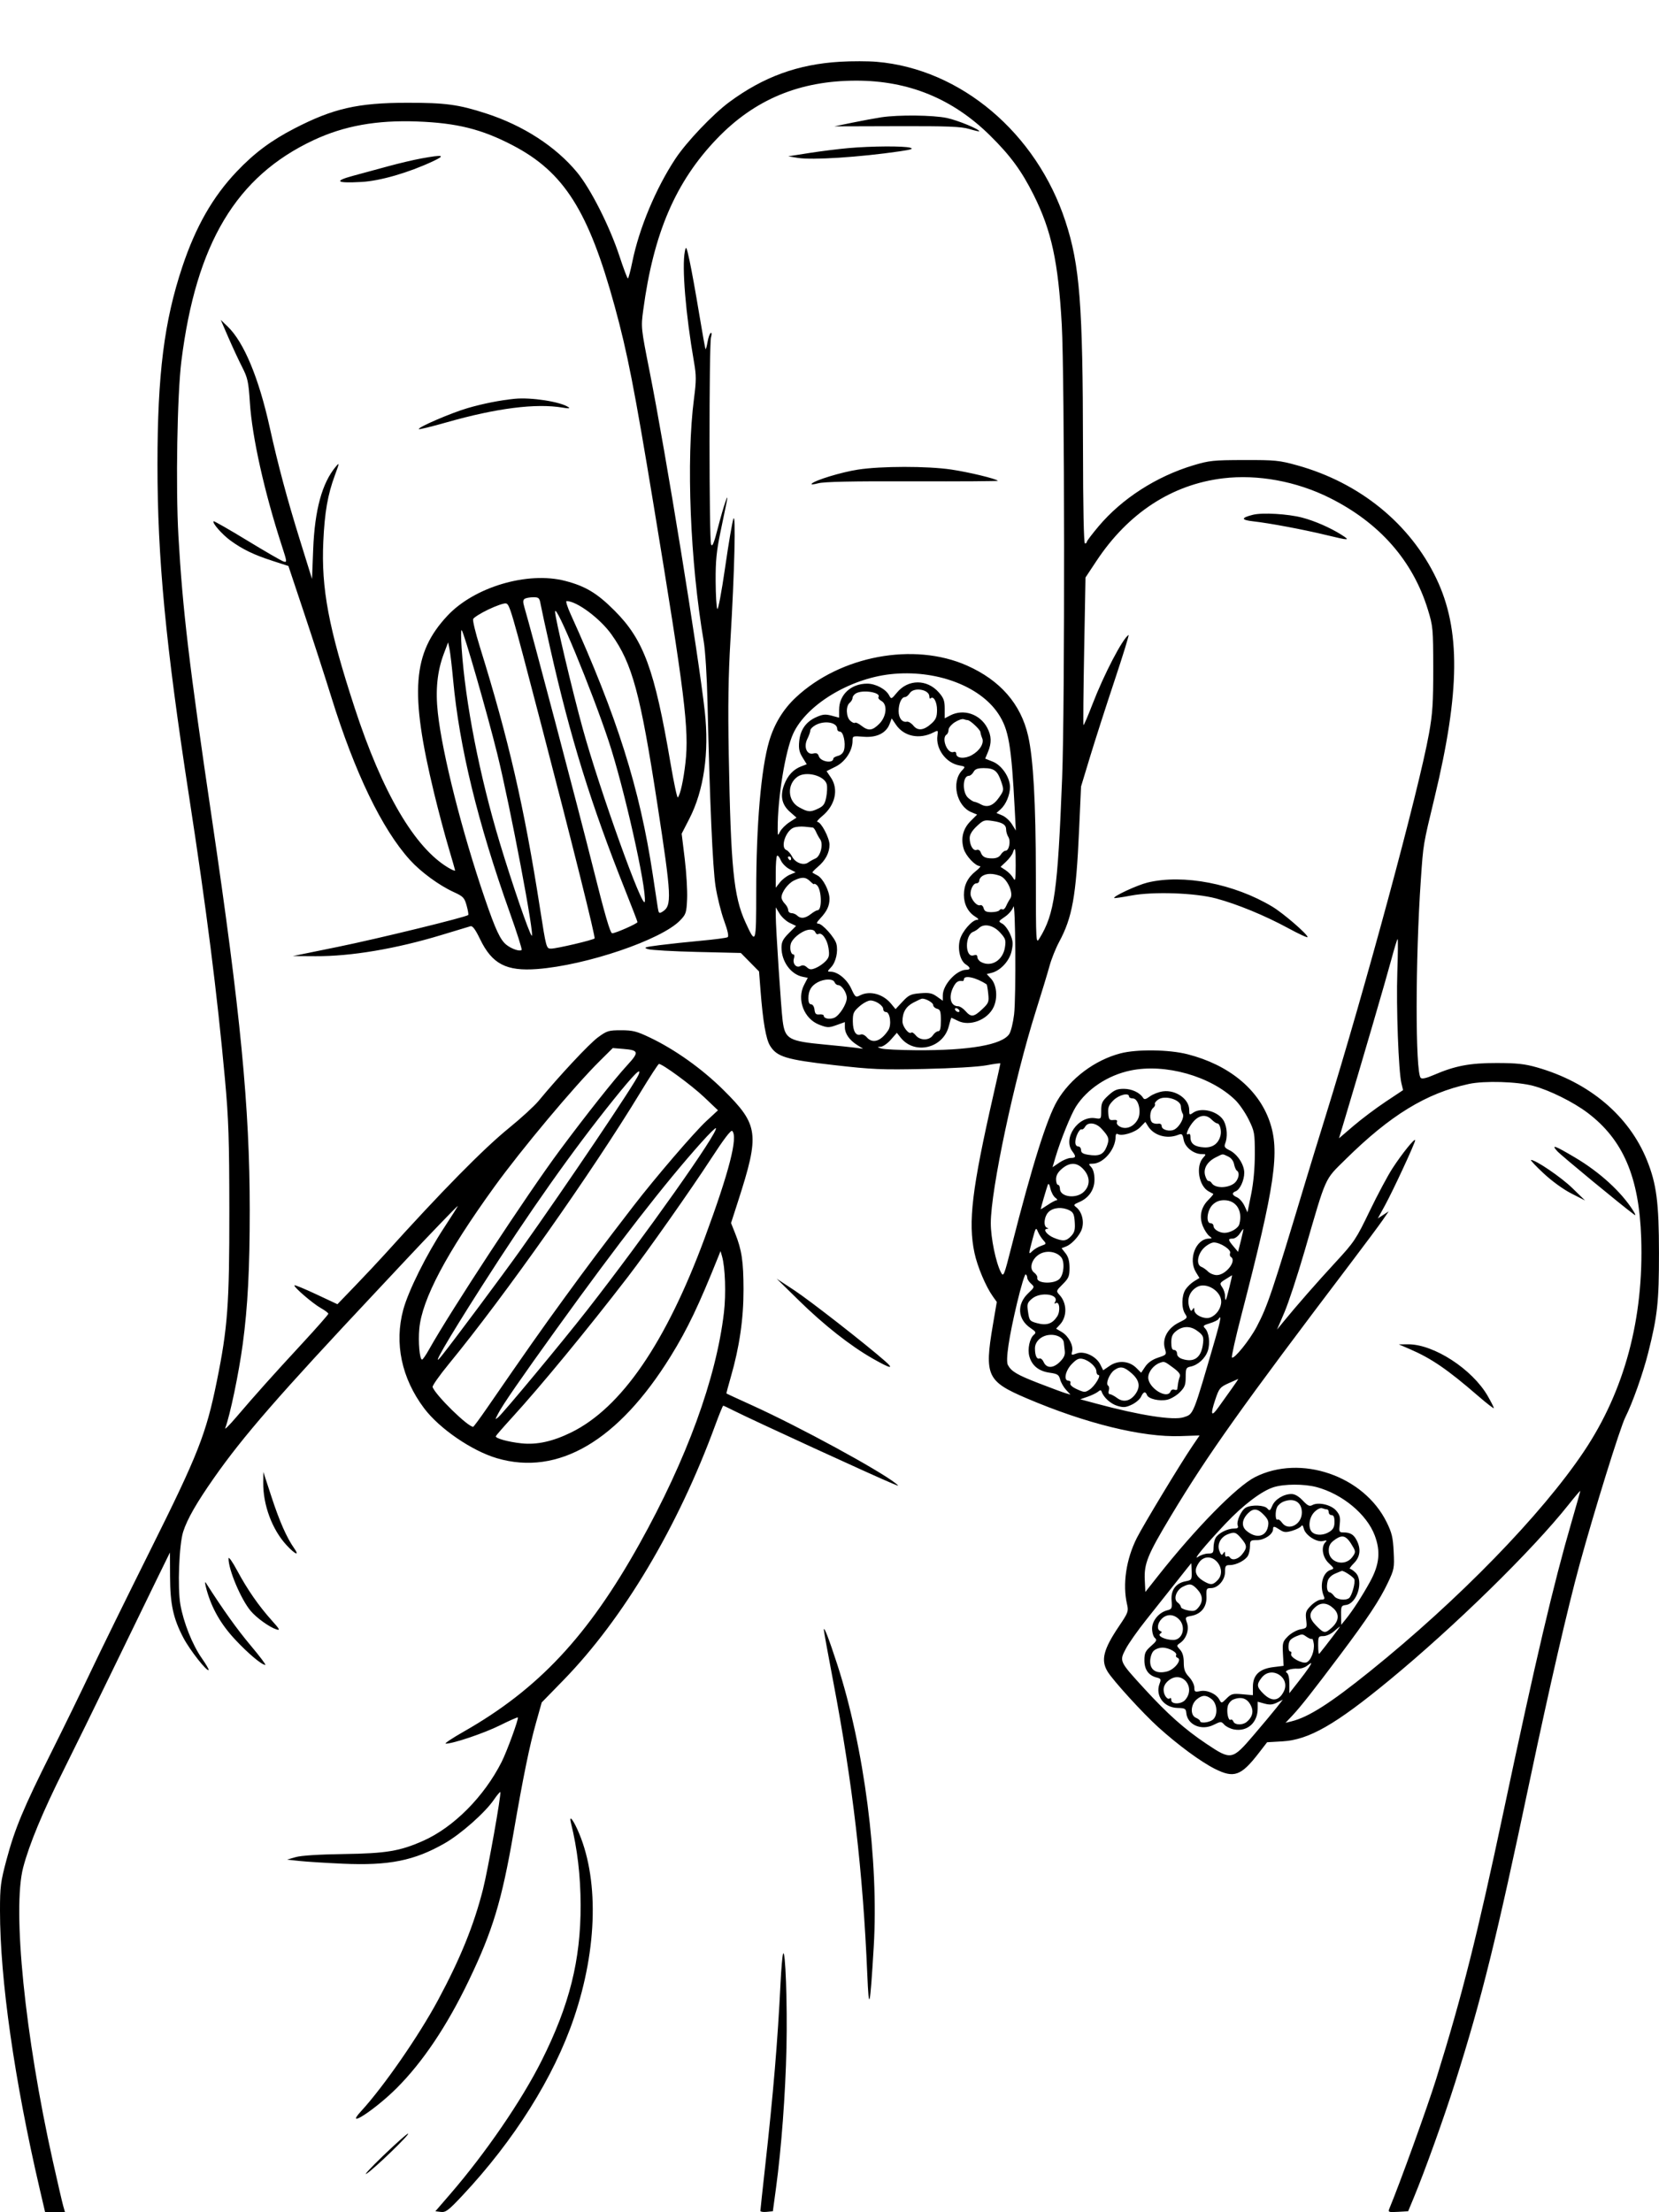<svg xmlns="http://www.w3.org/2000/svg" width="864" height="1152" viewBox="0 0 864 1152" version="1.1">
	<path d="M 437.500 32.154 C 415.553 33.460, 397.639 39.979, 379.830 53.141 C 371.264 59.472, 357.554 73.884, 351.755 82.653 C 341.571 98.054, 332.892 118.801, 329.334 136.250 C 328.352 141.063, 327.299 145, 326.992 145 C 326.686 145, 324.703 139.737, 322.586 133.305 C 317.484 117.804, 307.581 98.245, 300.510 89.707 C 289.383 76.269, 272.468 65.330, 253.138 59.071 C 238.732 54.405, 232.013 53.498, 212 53.519 C 186.334 53.545, 173.562 56.458, 153.340 66.901 C 141.151 73.195, 132.447 79.692, 123.302 89.319 C 110.821 102.458, 101.924 118.024, 94.965 138.895 C 85.487 167.322, 82.029 194.787, 82.010 241.789 C 81.990 290.681, 86.267 335.584, 98.508 415 C 107.542 473.604, 113.063 517.121, 117.160 562 C 119.058 582.802, 119.402 593.142, 119.435 630.500 C 119.479 679.312, 118.591 691.359, 112.876 719.487 C 107.336 746.750, 103.153 757.375, 78.475 806.874 C 66.238 831.418, 52.160 860.093, 47.192 870.595 C 42.223 881.098, 32.994 899.998, 26.683 912.595 C 12.240 941.428, 7.730 952.236, 3.428 968.323 C 0.303 980.014, 0 982.375, 0 995.057 C -0 1030.687, 7.525 1083.426, 20.647 1139.749 L 23.500 1151.997 28.680 1151.999 L 33.860 1152 32.928 1148.750 C 32.415 1146.963, 29.975 1136.436, 27.505 1125.358 C 13.006 1060.325, 6.343 994.339, 12.067 972.483 C 15.225 960.428, 22.243 943.522, 33.111 921.793 C 38.531 910.954, 50.119 887.329, 58.860 869.293 C 67.601 851.257, 77.846 830.189, 81.627 822.475 L 88.500 808.451 88.558 820.975 C 88.624 835.462, 90.234 842.846, 95.515 852.897 C 98.836 859.216, 107.752 870.581, 108.669 869.664 C 108.907 869.427, 107.287 866.643, 105.070 863.478 C 100.215 856.548, 95.559 844.872, 93.938 835.564 C 92.397 826.717, 93.271 804.243, 95.413 797.602 C 97.549 790.982, 102.334 782.622, 111.395 769.681 C 126.701 747.821, 145.106 726.685, 196.452 672 C 199.809 668.425, 206.345 661.450, 210.976 656.500 C 222.980 643.668, 238.067 628, 238.418 628 C 238.582 628, 235.388 633.062, 231.320 639.250 C 222.094 653.283, 212.688 672.158, 210.027 681.980 C 205.284 699.484, 209.133 717.722, 220.865 733.338 C 228.815 743.920, 245.723 755.518, 258.809 759.366 C 290.680 768.738, 322.018 750.341, 349.293 706.248 C 358.035 692.115, 363.902 679.842, 374.152 654.247 L 375.252 651.500 376.035 654.232 C 377.696 660.030, 378.160 673.790, 377.023 683.500 C 373.008 717.782, 357.632 759.877, 333.008 803.999 C 306.211 852.017, 280.347 879.640, 241.500 901.734 C 235.450 905.175, 231.237 907.993, 232.138 907.995 C 236.010 908.006, 252.201 902.536, 260.415 898.441 C 265.318 895.997, 269.491 894.158, 269.688 894.354 C 270.254 894.921, 264.033 911.985, 261.250 917.500 C 252.114 935.602, 236.219 951.585, 220.371 958.603 C 208.228 963.981, 201.151 965.158, 179 965.482 C 166.012 965.672, 156.851 966.259, 154 967.084 L 149.500 968.386 156 969.089 C 159.575 969.476, 169.700 970.116, 178.500 970.511 C 202.541 971.590, 215.746 968.948, 231.574 959.892 C 239.997 955.073, 252.523 944.007, 257.122 937.323 C 258.811 934.868, 260.357 933.024, 260.558 933.224 C 261.213 933.880, 254.145 973.567, 251.549 983.805 C 246.802 1002.533, 239.759 1019.896, 228.147 1041.500 C 218.097 1060.197, 199.795 1086.620, 188.026 1099.424 C 178.968 1109.280, 195.295 1098.672, 206.628 1087.340 C 220.167 1073.801, 232.796 1054.970, 244.079 1031.500 C 256.576 1005.505, 261.292 989.950, 267.424 954.500 C 272.552 924.852, 275.727 909.319, 279.153 897.118 L 282.124 886.537 293.352 875.018 C 324.588 842.973, 353.025 795.250, 372.463 742.250 C 374.530 736.612, 376.412 732, 376.644 732 C 376.877 732, 379.414 733.193, 382.283 734.652 C 391.169 739.170, 456.108 768.985, 465 772.629 C 468.228 773.952, 468.344 773.940, 466.500 772.480 C 457.735 765.539, 416.262 742.983, 392 731.961 C 384.575 728.588, 378.423 725.752, 378.329 725.660 C 378.235 725.567, 379.261 721.681, 380.610 717.025 C 385.097 701.534, 387.252 686.688, 387.220 671.500 C 387.188 656.777, 386.311 650.915, 382.836 642.194 L 380.722 636.888 384.330 625.694 C 395.736 590.302, 395.151 585.827, 376.728 567.569 C 365.628 556.569, 351.590 546.562, 338.500 540.317 C 331.581 537.016, 329.551 536.500, 323.475 536.500 C 316.941 536.500, 316.094 536.761, 311.382 540.220 C 306.847 543.548, 291.113 560.393, 280.467 573.315 C 278.285 575.963, 271.325 582.335, 265 587.474 C 251.721 598.264, 229.903 620.439, 200.530 653 C 197.306 656.575, 190.407 663.925, 185.200 669.334 L 175.732 679.168 164.762 674.022 C 158.728 671.191, 153.595 669.071, 153.356 669.310 C 152.664 670.003, 162.815 678.768, 167.099 681.176 C 169.244 682.382, 171 683.711, 171 684.129 C 171 684.547, 164.813 691.580, 157.250 699.756 C 142.133 716.099, 132.909 726.405, 123.083 737.926 C 119.531 742.092, 116.925 744.698, 117.293 743.718 C 119.828 736.964, 124.365 715.195, 126.420 699.928 C 129.036 680.485, 130.068 660.683, 130.063 630 C 130.054 576.799, 125.250 527.137, 110.378 426.500 C 98.429 345.641, 95.127 317.753, 92.915 279 C 91.468 253.654, 92.291 205.394, 94.466 188.031 C 102.149 126.713, 123.029 91.831, 163.342 72.966 C 179.287 65.505, 196.220 62.466, 217.377 63.269 C 238.034 64.053, 250.877 67.261, 267 75.666 C 293.726 89.598, 306.499 109.753, 320.129 159.500 C 326.740 183.630, 330.350 202.060, 340.399 263 C 356.687 361.770, 358.932 379.931, 356.983 397.162 C 355.952 406.278, 354.319 413.724, 353.013 415.269 C 352.655 415.692, 350.925 407.592, 349.169 397.269 C 340.875 348.519, 335.238 333.175, 320.034 317.960 C 310.976 308.896, 304.938 305.261, 294.369 302.508 C 274.849 297.423, 247.056 305.633, 233.030 320.627 C 214.834 340.079, 213.315 360.248, 226.073 413 C 228.268 422.075, 231.625 434.721, 233.532 441.103 C 235.439 447.485, 237 452.982, 237 453.319 C 237 453.657, 235.464 453.026, 233.587 451.919 C 215.978 441.529, 199.151 412.832, 184.671 368.500 C 171.133 327.049, 167.248 306.425, 168.377 282 C 169.085 266.681, 170.670 257.604, 174.401 247.500 C 176.804 240.993, 176.838 240.675, 174.888 242.990 C 167.753 251.460, 163.914 265.476, 163.108 286 L 162.500 301.500 156.204 281.265 C 149.544 259.858, 144.816 242.215, 140.456 222.500 C 134.757 196.734, 127.002 178.145, 118.567 170.037 L 114.964 166.573 118.916 175.684 C 121.089 180.695, 124.325 187.653, 126.106 191.147 C 129.011 196.845, 129.427 198.761, 130.141 209.734 C 131.311 227.706, 137.732 256.442, 146.795 284.262 C 149.511 292.600, 149.552 292.993, 147.651 292.389 C 146.552 292.040, 137.998 287.094, 128.641 281.396 C 119.284 275.699, 111.448 271.219, 111.226 271.440 C 110.391 272.276, 115.673 278.313, 120 281.468 C 126.312 286.070, 132.180 288.909, 141.852 292.040 L 150.205 294.744 158.508 319.622 C 163.075 333.305, 169.396 352.825, 172.554 363 C 184.797 402.441, 198.930 431.728, 213.472 447.794 C 219.159 454.077, 228.618 461.020, 236.248 464.513 C 241.245 466.801, 241.865 467.445, 243.012 471.545 C 243.707 474.027, 244.084 476.249, 243.850 476.483 C 242.738 477.596, 196.914 488.795, 176 493.066 L 152.500 497.866 164.372 497.933 C 182.786 498.037, 206.192 494.090, 230 486.866 C 237.425 484.613, 244.188 482.570, 245.028 482.326 C 246.111 482.012, 247.569 483.980, 250.028 489.073 C 256.274 502.008, 263.662 505.859, 279.846 504.615 C 305.435 502.648, 344.407 489.398, 354.140 479.355 C 357.264 476.132, 357.514 475.375, 357.844 468.105 C 358.038 463.818, 357.480 454.424, 356.603 447.229 L 355.008 434.147 359.024 426.324 C 366.584 411.596, 369.410 391.934, 367.048 370.500 C 363.804 341.059, 346.778 236.125, 338.333 193.523 C 333.818 170.751, 333.789 170.467, 334.986 161.523 C 340.362 121.378, 351.852 94.648, 373.370 72.235 C 393.021 51.766, 416.464 42, 445.949 42 C 473.214 42, 496.136 51.387, 515.544 70.500 C 526.174 80.969, 532.055 88.974, 538.316 101.500 C 547.608 120.087, 551.120 136.276, 552.961 169 C 554.474 195.894, 554.618 367.899, 553.158 405 C 550.819 464.439, 549.227 475.751, 541.390 488.599 C 539.514 491.674, 539.500 491.422, 539.467 455.099 C 539.433 418.004, 538.148 395.038, 535.441 383.186 C 531.646 366.566, 520.901 354.238, 503.509 346.546 C 475.887 334.331, 437.682 341.463, 414.482 363.166 C 407.894 369.329, 403.229 376.983, 400.567 386 C 396.371 400.210, 393.844 429.600, 393.836 464.302 C 393.830 491.850, 393.690 492.245, 388.215 480.251 C 382.058 466.765, 380.584 451.888, 379.521 392.500 C 379.077 367.734, 379.317 351.710, 380.405 333.500 C 382.520 298.091, 383.290 266.800, 381.964 270.124 C 381.388 271.566, 379.439 283.012, 377.632 295.558 C 375.801 308.269, 374 317.809, 373.564 317.104 C 373.134 316.408, 372.747 309.912, 372.704 302.669 C 372.642 292.156, 373.149 286.979, 375.219 277 C 376.645 270.125, 378.090 263.150, 378.429 261.500 C 379.831 254.682, 376.772 263.623, 373.982 274.500 C 371.830 282.886, 370.962 285.025, 370.330 283.500 C 369.271 280.949, 369.234 179.454, 370.290 175.666 C 370.776 173.923, 370.713 173.059, 370.127 173.421 C 369.603 173.745, 368.865 175.838, 368.488 178.073 C 368.110 180.307, 367.643 181.976, 367.450 181.783 C 367.256 181.590, 365.726 173.122, 364.050 162.966 C 362.374 152.810, 360.180 140.678, 359.175 136.006 C 357.521 128.316, 357.284 127.831, 356.674 130.881 C 355.057 138.964, 357.080 163.455, 361.441 188.595 C 362.650 195.560, 362.647 198.213, 361.426 207.595 C 357.292 239.358, 359.431 292.732, 366.493 334 C 367.322 338.844, 368.175 352.608, 368.477 366 C 369.626 416.927, 371.154 451.884, 372.653 461.500 C 373.510 467, 375.513 475.073, 377.105 479.441 C 379.036 484.738, 379.643 487.603, 378.928 488.045 C 378.338 488.409, 372.151 489.230, 365.178 489.868 C 358.205 490.506, 348.450 491.549, 343.500 492.185 C 335.621 493.197, 334.874 493.455, 337.500 494.262 C 339.150 494.769, 350.698 495.424, 363.161 495.718 L 385.823 496.251 390.566 501.067 L 395.310 505.883 396.073 515.737 C 397.337 532.051, 398.898 541.098, 401.048 544.578 C 404.605 550.333, 409.379 551.782, 434.119 554.615 C 454.258 556.922, 459.005 557.126, 481.500 556.647 C 496.105 556.337, 509.515 555.546, 513.750 554.746 C 517.737 553.992, 521 553.556, 521 553.776 C 521 553.996, 519.393 561.224, 517.430 569.838 C 506.167 619.248, 504.105 636.392, 507.499 652.412 C 509.009 659.541, 513.381 669.918, 517.038 675.054 L 519.122 677.980 517.061 690.115 C 512.610 716.320, 514.003 719.341, 534.586 728.124 C 565.456 741.298, 594.925 748.538, 614.849 747.844 L 624.738 747.500 620.900 753.150 C 614.850 762.055, 595.457 794.151, 592.058 800.884 C 586.487 811.920, 584.548 825.033, 586.953 835.401 C 587.805 839.074, 587.565 839.735, 582.844 846.731 C 574.618 858.922, 573.198 864.553, 576.850 870.500 C 579.746 875.217, 595.118 892.073, 603.176 899.368 C 613.426 908.647, 625.393 917.460, 632.740 921.140 C 642.699 926.127, 646.341 924.810, 655.569 912.881 L 659.915 907.262 667.889 906.800 C 681.678 906.002, 695.436 898.128, 723.611 874.909 C 757.690 846.824, 797.907 807.450, 816.790 783.684 C 820.206 779.386, 823 776.110, 823 776.405 C 823 776.700, 820.999 783.817, 818.553 792.221 C 809.037 824.913, 799.770 864.342, 783.081 943.154 C 769.415 1007.691, 761.467 1039.252, 747.991 1082.500 C 743.391 1097.260, 728.953 1137.229, 723.496 1150.307 C 722.816 1151.936, 723.262 1152.083, 728.048 1151.807 L 733.353 1151.500 736.259 1144.500 C 742.054 1130.545, 752.053 1102.697, 757.874 1084.303 C 771.778 1040.368, 779.270 1010.028, 796.964 926 C 806.931 878.665, 816.484 837.236, 822.560 815 C 830.177 787.121, 843.734 743.462, 846.445 738.081 C 850.187 730.655, 855.655 715.240, 858.359 704.500 C 863.218 685.198, 863.994 678.018, 863.984 652.500 C 863.973 626.262, 862.710 616.512, 857.722 604.164 C 848.384 581.044, 827.694 563.598, 800.395 555.825 C 794.063 554.022, 789.927 553.574, 779.500 553.558 C 765.497 553.536, 757.758 555.008, 746.702 559.794 C 742.851 561.460, 740.569 561.969, 739.907 561.307 C 737.049 558.449, 737.086 499.543, 739.973 458 C 741.277 439.223, 741.105 440.258, 747.070 415.500 C 760.449 359.974, 760.727 327.800, 748.057 301.294 C 734.396 272.716, 708.115 251.348, 675.500 242.301 C 666.288 239.746, 664.121 239.530, 648 239.564 C 631.926 239.598, 629.767 239.822, 621.500 242.306 C 602.250 248.091, 584.275 259.660, 572.139 274.078 C 568.762 278.089, 566 281.738, 566 282.186 C 566 282.633, 565.566 283, 565.035 283 C 564.429 283, 564.051 264.458, 564.019 233.103 C 563.942 158.525, 562.353 138.060, 554.868 115.245 C 539.777 69.246, 500.353 35.924, 456.604 32.191 C 452.147 31.811, 443.550 31.794, 437.500 32.154 M 459 61.077 C 455.975 61.535, 449.225 62.786, 444 63.857 L 434.500 65.805 467 65.711 C 493.583 65.634, 500.456 65.898, 504.750 67.162 C 507.637 68.012, 510 68.556, 510 68.370 C 510 67.259, 498.721 62.625, 493.131 61.440 C 485.968 59.922, 467.894 59.730, 459 61.077 M 442 77.109 C 436.775 77.568, 427.550 78.720, 421.500 79.670 L 410.500 81.395 415.500 82.221 C 422.950 83.452, 447.560 81.869, 468.500 78.812 C 474.636 77.916, 475.917 77.476, 474 76.922 C 470.697 75.967, 453.883 76.066, 442 77.109 M 219.396 82.517 C 215.489 83.232, 207.839 85.032, 202.396 86.517 C 196.953 88.001, 188.675 90.249, 184 91.512 C 173.566 94.330, 175.114 95.491, 188.317 94.750 C 198.018 94.206, 212.705 89.954, 225.434 84.006 C 232.345 80.777, 230.877 80.415, 219.396 82.517 M 268 207.672 C 260.370 208.441, 251.657 210.164, 243.601 212.499 C 235.076 214.969, 217.297 222.630, 218.137 223.471 C 218.387 223.720, 224.870 222.135, 232.545 219.948 C 258.571 212.532, 279.165 209.915, 293 212.264 C 296.173 212.803, 297.058 212.727, 296 212.005 C 291.852 209.176, 276.562 206.810, 268 207.672 M 446.782 244.551 C 438.120 245.900, 424.578 250.022, 422.726 251.874 C 422.187 252.413, 423.694 252.323, 426.129 251.671 C 429.201 250.848, 443.813 250.543, 475.310 250.644 C 499.956 250.723, 519.929 250.596, 519.695 250.362 C 518.585 249.252, 504.517 245.862, 495.407 244.509 C 482.982 242.664, 458.767 242.685, 446.782 244.551 M 637 249.078 C 610.346 252.274, 587.575 267.128, 571.027 292.114 L 565.322 300.729 564.618 338.988 C 564.230 360.030, 564.073 377.407, 564.269 377.602 C 564.464 377.797, 566.570 372.904, 568.949 366.729 C 574.971 351.096, 584.615 332.592, 587.751 330.654 C 588.177 330.391, 584.902 341.049, 580.473 354.338 C 576.045 367.627, 570.303 385.490, 567.712 394.034 L 563.003 409.568 561.970 432.534 C 560.433 466.711, 558.457 477.753, 551.593 490.500 C 549.816 493.800, 547.567 499.425, 546.595 503 C 545.623 506.575, 542.411 517.150, 539.459 526.500 C 528.204 562.140, 516 619.608, 516 636.965 C 516 644.722, 518.649 657.543, 521.295 662.593 C 522.625 665.131, 522.879 664.504, 526.851 648.876 C 537.456 607.149, 545.196 582.475, 550.557 573.298 C 557.391 561.600, 570.155 552.018, 583.552 548.528 C 592.114 546.298, 608.802 546.520, 618.468 548.992 C 639.808 554.450, 655.234 567.016, 661.136 583.751 C 666.672 599.448, 664.180 616.672, 646.504 684.897 C 643.455 696.665, 641.241 706.565, 641.585 706.897 C 642.683 707.956, 650.842 697.828, 654.503 690.862 C 660.161 680.095, 662.446 673.293, 679.988 615 C 682.057 608.125, 686.691 593.028, 690.286 581.450 C 710.937 514.951, 738.966 411.288, 744.216 382 C 746.088 371.556, 746.452 365.964, 746.430 348 C 746.405 327.404, 746.288 326.122, 743.643 317.500 C 735.819 291.995, 718.469 272.241, 692.500 259.275 C 675.167 250.621, 655.013 246.918, 637 249.078 M 652.517 268.071 C 646.196 269.649, 646.235 270.768, 652.636 271.475 C 660.942 272.391, 678.763 275.733, 690.500 278.576 C 702.872 281.572, 703.483 281.559, 698.500 278.409 C 692.722 274.756, 684.537 271.193, 678.099 269.529 C 670.609 267.593, 657.438 266.842, 652.517 268.071 M 273.263 311.816 C 272.337 312.404, 272.283 313.471, 273.047 316.051 C 276.751 328.552, 301.313 421.623, 308.595 450.750 C 315.010 476.407, 317.795 486, 318.829 486 C 320.566 486, 332 480.944, 332 480.176 C 332 479.873, 329.122 472.397, 325.604 463.562 C 307.743 418.705, 297.136 384.527, 286.634 338 C 284.213 327.275, 281.935 316.813, 281.571 314.750 C 280.968 311.330, 280.627 311.001, 277.705 311.015 C 275.942 311.024, 273.943 311.384, 273.263 311.816 M 297.149 319.750 C 321.362 373.076, 333.215 410.655, 339.967 455.500 C 341.126 463.200, 342.301 470.955, 342.579 472.732 C 343.033 475.637, 343.279 475.842, 345.013 474.760 C 349.988 471.653, 349.776 467.147, 342.386 419 C 333.495 361.070, 329.317 345.607, 318.438 330.361 C 312.476 322.006, 300.356 313, 295.074 313 C 294.529 313, 295.463 316.038, 297.149 319.750 M 254.230 317.444 C 250.231 319.368, 246.712 321.588, 246.408 322.379 C 246.105 323.170, 247.653 329.595, 249.849 336.658 C 264.953 385.232, 272.957 419.991, 281.186 472.747 C 284.479 493.860, 284.516 493.994, 287 493.995 C 289.858 493.996, 308.775 489.558, 309.653 488.681 C 310.215 488.118, 298.246 440.140, 282.039 378 C 265.921 316.197, 265.431 314.524, 263.383 314.224 C 262.348 314.072, 258.228 315.521, 254.230 317.444 M 289.079 318.500 C 288.975 321.360, 297.984 359.464, 303.486 379.431 C 312.269 411.311, 335.117 474.963, 335.815 469.499 C 336.735 462.293, 324.938 409.900, 317.014 386 C 308.116 359.162, 289.258 313.595, 289.079 318.500 M 240.414 337.500 C 242.354 366.183, 249.813 404.225, 260.319 439.012 C 266.697 460.129, 275.506 485.781, 276.882 487.240 C 278.859 489.336, 265.663 419.582, 258.959 392.500 C 253.720 371.336, 241.597 329.231, 240.430 328.144 C 240.049 327.790, 240.042 332, 240.414 337.500 M 231.166 340.353 C 227.716 349.472, 226.714 359.312, 228.023 371.238 C 230.386 392.770, 240.664 433.337, 252.546 468.027 C 258.110 484.269, 260.562 489.510, 263.783 492.044 C 266.514 494.193, 270.734 495.599, 271.663 494.670 C 271.976 494.357, 269.234 485.699, 265.568 475.430 C 248.869 428.648, 239.222 389.052, 235.984 354 C 235.349 347.125, 234.503 339.925, 234.105 338 L 233.380 334.500 231.166 340.353 M 463.755 351.088 C 442.324 353.459, 419.971 367.100, 413.103 382 C 408.994 390.914, 404.960 415.602, 405.016 431.500 C 405.029 435.376, 405.069 435.423, 406.290 433 C 406.983 431.625, 409.186 429.438, 411.186 428.141 L 414.820 425.781 411.441 422.814 C 407.147 419.044, 406.169 414.465, 408.406 408.608 C 410.261 403.749, 413.170 400.637, 417.328 399.062 L 420.157 397.990 417.957 394.431 C 416.237 391.648, 415.859 389.824, 416.220 386.064 C 416.799 380.032, 419.697 375.891, 425.017 373.492 C 428.430 371.953, 429.838 371.810, 433.076 372.675 L 437 373.722 437.004 369.611 C 437.011 361.748, 443.203 355.996, 451.651 356.004 C 456.002 356.008, 461.302 358.828, 463.031 362.059 C 464.172 364.189, 464.238 364.166, 467.148 360.637 C 472.929 353.623, 482.793 353.584, 488.909 360.549 C 491.481 363.478, 492 364.908, 492 369.060 L 492 374.051 494.950 372.526 C 501.817 368.975, 510.356 371.847, 514.148 378.984 C 516.379 383.182, 516.494 386.881, 514.541 391.557 L 513.082 395.049 517.069 396.644 C 521.725 398.507, 526 404.838, 526 409.870 C 526 413.951, 523.881 418.961, 521.111 421.429 L 518.947 423.358 521.954 424.623 C 523.607 425.318, 525.880 427.375, 527.004 429.193 L 529.048 432.500 528.473 421.500 C 526.720 387.965, 525.327 379.856, 519.913 371.682 C 510.207 357.028, 486.995 348.516, 463.755 351.088 M 473.768 361 C 473.081 362.100, 471.968 363, 471.295 363 C 469.512 363, 468 366.356, 468 370.312 C 468 373.942, 469.871 376.332, 472.305 375.811 C 473.104 375.640, 474.637 376.580, 475.710 377.901 C 478.057 380.786, 481.258 380.344, 485.328 376.572 C 487.448 374.607, 488 373.182, 488 369.670 C 488 365.511, 486.147 362.187, 484.658 363.675 C 484.296 364.037, 484 363.599, 484 362.702 C 484 358.989, 475.868 357.637, 473.768 361 M 445.750 361.080 C 444.788 361.641, 444 362.697, 444 363.427 C 444 364.158, 443.325 365.315, 442.500 366 C 440.407 367.737, 440.606 373.333, 442.831 375.347 C 443.838 376.259, 444.940 376.727, 445.278 376.388 C 445.617 376.049, 447.104 376.723, 448.582 377.886 C 452.236 380.760, 454.299 380.548, 457.923 376.923 C 461.747 373.099, 462.303 366.768, 458.972 364.985 C 457.857 364.388, 457.194 363.495, 457.500 363 C 459.007 360.562, 449.349 358.984, 445.750 361.080 M 463.303 377.009 C 461.505 381.771, 456.533 384.210, 449.750 383.658 C 444.110 383.199, 444 383.239, 444 385.779 C 444 390.935, 440.203 396.720, 435.174 399.226 L 430.468 401.571 432.734 404.933 C 436.886 411.094, 434.991 419.389, 428.142 425.035 C 426.163 426.666, 425.078 428, 425.730 428 C 427.600 428, 432 436.341, 432 439.888 C 432 444.047, 429.862 448.097, 425.910 451.422 C 424.172 452.885, 422.918 454.228, 423.124 454.406 C 423.331 454.584, 424.511 455.255, 425.747 455.898 C 428.599 457.382, 432 463.978, 432 468.026 C 432 471.706, 430.683 474.505, 427.191 478.250 C 425.253 480.328, 425.010 481, 426.197 481 C 428.285 481, 434.780 488.275, 435.597 491.529 C 436.584 495.462, 435.331 501.019, 432.865 503.643 C 430.774 505.869, 430.758 506, 432.576 506.004 C 436.266 506.011, 441.063 509.938, 443.313 514.794 C 445.429 519.361, 445.616 519.500, 448.008 518.290 C 453.015 515.757, 459.873 517.613, 464.018 522.623 L 466.399 525.500 470.038 521.596 C 473.253 518.147, 474.331 517.637, 479.269 517.228 C 483.887 516.845, 485.394 517.144, 487.930 518.950 L 491 521.136 491.004 518.318 C 491.011 512.788, 498.161 505.015, 503.250 505.004 C 505.562 504.999, 505.471 503.775, 503.046 502.261 C 500.062 500.397, 498.580 494.274, 499.914 489.320 C 501.077 485.002, 506.296 479.018, 508.940 478.973 C 509.936 478.956, 509.550 478.357, 507.873 477.316 C 504.157 475.010, 502 470.870, 502 466.046 C 502 460.904, 503.980 456.949, 508.230 453.599 C 510.029 452.182, 510.972 451.017, 510.327 451.011 C 507.935 450.988, 503 445.731, 501.889 442.023 C 500.254 436.566, 501.498 431.568, 505.486 427.581 L 508.876 424.191 505.904 422.960 C 498.180 419.761, 495.339 407.307, 500.957 401.276 C 502.884 399.208, 502.880 399.200, 499.474 398.561 C 492.582 397.268, 487.209 389.841, 488.214 382.994 C 488.621 380.223, 488.557 380.177, 486.067 381.449 C 478.797 385.160, 470.770 383.499, 466.645 377.429 L 464.395 374.116 463.303 377.009 M 497.250 376.110 C 495.462 377.258, 494 379.026, 494 380.039 C 494 381.053, 493.550 382.160, 493 382.500 C 490.047 384.325, 493.436 392.814, 496.629 391.589 C 497.402 391.292, 498 391.695, 498 392.512 C 498 394.920, 502.370 395.311, 506.091 393.237 C 510.278 390.903, 512.648 387.043, 511.514 384.407 C 511.063 383.358, 510.650 381.938, 510.597 381.251 C 510.495 379.934, 505.230 375, 503.926 375 C 503.507 375, 502.564 374.780, 501.832 374.512 C 501.099 374.244, 499.038 374.963, 497.250 376.110 M 424.750 377.572 C 423.238 378.393, 422 379.655, 422 380.378 C 422 381.101, 421.314 383.067, 420.476 384.747 C 418.404 388.901, 420.156 393.250, 423.558 392.396 C 425.222 391.978, 425.976 392.348, 426.439 393.807 C 427.359 396.706, 434 397.755, 434 395.001 C 434 394.570, 435.118 393.936, 436.485 393.593 C 438.020 393.208, 439.208 392.018, 439.595 390.478 C 440.506 386.849, 439.185 381, 437.455 381 C 436.655 381, 436 380.341, 436 379.535 C 436 376.159, 429.458 375.018, 424.750 377.572 M 507 402 C 506.411 403.100, 505.319 404, 504.572 404 C 501.258 404, 501.015 412.692, 504.250 415.528 C 505.488 416.612, 506.950 417.521, 507.500 417.546 C 508.050 417.572, 509.554 418.172, 510.843 418.881 C 514.237 420.748, 517.337 419.564, 520.318 415.262 C 522.873 411.576, 522.898 411.382, 521.414 406.994 C 519.510 401.368, 517.737 400, 512.344 400 C 509.094 400, 507.814 400.479, 507 402 M 415.360 404.460 C 409.783 408.367, 410.138 417.008, 416.011 420.289 C 420.725 422.923, 421.986 423.031, 425.970 421.144 C 428.854 419.778, 429.586 418.763, 430.301 415.140 C 430.774 412.741, 430.900 409.737, 430.580 408.462 C 429.436 403.905, 419.779 401.365, 415.360 404.460 M 508.665 430.279 C 506.205 432.600, 505 434.623, 505 436.434 C 505 440.158, 506.831 443.279, 508.615 442.594 C 509.460 442.270, 510.345 442.764, 510.715 443.767 C 511.618 446.217, 513.024 446.967, 516.742 446.985 C 518.911 446.995, 520.396 446.339, 521.232 445 C 521.919 443.900, 523.039 443, 523.721 443 C 525.509 443, 526.501 438.031, 525.146 435.863 C 524.516 434.853, 524 433.176, 524 432.136 C 524 429.470, 522.197 428.291, 516.915 427.505 C 512.639 426.868, 512.084 427.055, 508.665 430.279 M 413.302 431.011 C 409.121 432.697, 406.302 441.411, 409.537 442.653 C 410.382 442.977, 411.741 444.531, 412.555 446.107 C 414.228 449.342, 418.483 450.890, 420.905 449.145 C 421.782 448.513, 423.488 447.567, 424.696 447.043 C 427.343 445.895, 428.904 439.533, 427.140 437.087 C 426.510 436.214, 425.557 434.488, 425.022 433.250 C 424.487 432.012, 423.701 430.968, 423.275 430.929 C 422.849 430.890, 420.925 430.693, 419 430.491 C 417.075 430.290, 414.511 430.524, 413.302 431.011 M 527.510 443.970 C 527.166 445.053, 525.579 447.171, 523.984 448.677 L 521.083 451.415 523.724 453.147 C 525.177 454.100, 526.942 455.919, 527.647 457.190 C 528.770 459.213, 528.934 458.412, 528.965 450.750 C 529 441.936, 528.659 440.347, 527.510 443.970 M 404.683 445.650 C 404.307 446.026, 404 449.919, 404 454.302 L 404 462.270 406.165 459.517 C 407.356 458.003, 409.685 456.195, 411.341 455.499 L 414.351 454.233 411.100 452.552 C 409.312 451.627, 407.290 449.542, 406.608 447.919 C 405.925 446.295, 405.059 445.274, 404.683 445.650 M 410.500 447 C 410.840 447.550, 411.316 448, 411.559 448 C 411.802 448, 412 447.550, 412 447 C 412 446.450, 411.523 446, 410.941 446 C 410.359 446, 410.160 446.450, 410.500 447 M 511.750 456.080 C 510.788 456.641, 510 457.752, 510 458.550 C 510 459.347, 509.314 460, 508.475 460 C 506.616 460, 504.823 464.324, 505.680 466.741 C 506.686 469.578, 509.087 471.904, 510.463 471.376 C 511.166 471.106, 511.978 471.808, 512.275 472.943 C 512.690 474.530, 513.621 475, 516.347 475 C 518.291 475, 520.165 474.543, 520.510 473.984 C 520.856 473.425, 521.558 473.227, 522.071 473.544 C 522.584 473.861, 523.452 473.081, 523.999 471.810 C 524.547 470.540, 525.511 468.785, 526.141 467.910 C 528.078 465.224, 524.496 457.369, 520.737 456.058 C 516.973 454.746, 514.028 454.753, 511.750 456.080 M 413.449 458.551 C 410.320 460.095, 407 464.617, 407 467.333 C 407 468.171, 407.780 469.637, 408.734 470.591 C 409.688 471.545, 410.475 473.039, 410.484 473.913 C 410.493 474.786, 411.270 475.505, 412.212 475.512 C 413.153 475.518, 414.480 476.080, 415.162 476.762 C 416.948 478.548, 419.363 478.289, 422.273 476 C 423.671 474.900, 425.254 474, 425.791 474 C 428.274 474, 427.921 463.009, 425.370 460.892 C 424.617 460.267, 424 460.035, 424 460.378 C 424 460.720, 423.100 460.100, 422 459 C 419.625 456.625, 417.570 456.518, 413.449 458.551 M 597.634 459.586 C 592.321 460.872, 579.491 466.824, 580.296 467.629 C 580.478 467.811, 584.423 467.243, 589.064 466.365 C 600.553 464.193, 622.356 464.934, 633.342 467.870 C 644.274 470.791, 658.802 476.774, 670.813 483.302 C 676.416 486.347, 681 488.465, 681 488.008 C 681 486.518, 668.347 475.583, 662.673 472.169 C 642.768 460.194, 616.289 455.071, 597.634 459.586 M 527.738 472.222 C 527.319 473.719, 525.361 476.042, 523.387 477.383 C 519.854 479.784, 519.832 479.840, 521.993 480.996 C 523.200 481.642, 525.016 484.045, 526.028 486.336 C 527.555 489.792, 527.697 491.301, 526.862 495.210 C 525.766 500.337, 521.097 505.436, 516.423 506.609 L 513.883 507.246 516.057 509.561 C 519.089 512.788, 519.728 519.663, 517.444 524.476 C 514.283 531.137, 505.052 534.669, 498.868 531.584 C 497.122 530.713, 495.590 530, 495.465 530 C 495.340 530, 494.741 531.972, 494.134 534.383 C 491.217 545.966, 476.248 549.487, 469.014 540.291 L 467.083 537.836 463.938 541.418 C 462.208 543.388, 459.827 545.045, 458.646 545.100 C 456.696 545.190, 456.729 545.273, 459 546 C 460.375 546.440, 468.540 546.845, 477.144 546.900 C 504.882 547.077, 521.921 544.102, 525.634 538.435 C 526.498 537.117, 527.622 532.542, 528.132 528.269 C 529.218 519.168, 528.860 468.215, 527.738 472.222 M 404.013 477 C 404.021 483.140, 406.790 525.305, 407.592 531.500 C 408.844 541.170, 410.664 542.184, 430 543.993 C 436.325 544.584, 443.300 545.310, 445.500 545.605 L 449.500 546.141 446.367 544.156 C 442.312 541.588, 440 538.227, 440 534.901 L 440 532.248 435.643 533.815 C 431.622 535.261, 430.933 535.246, 426.683 533.623 C 418.692 530.571, 414.827 520.411, 418.779 512.844 L 420.689 509.188 418.068 508.664 C 411.865 507.423, 407 500.720, 407 493.414 C 407 490.523, 407.788 488.977, 410.795 485.970 L 414.590 482.175 411.288 480.600 C 409.472 479.734, 407.091 477.558, 405.997 475.763 L 404.007 472.500 404.013 477 M 509.821 483.306 C 509.095 484.024, 507.758 484.893, 506.851 485.236 C 502.399 486.920, 502.546 498.914, 507.001 497.500 C 508.406 497.054, 509 497.320, 509 498.397 C 509 499.240, 509.870 500.395, 510.934 500.965 C 516.271 503.821, 522.343 500.075, 523.372 493.290 C 523.947 489.500, 523.686 488.725, 520.762 485.540 C 517.275 481.739, 512.411 480.746, 509.821 483.306 M 418.966 484.820 C 416.153 486.067, 413.329 488.478, 412.210 490.588 C 411.011 492.849, 411.642 497, 413.184 497 C 413.707 497, 413.842 497.922, 413.485 499.048 C 412.612 501.797, 414.695 504.270, 416.861 503.058 C 417.987 502.428, 419.038 502.629, 420.224 503.703 C 421.661 505.003, 422.438 505.061, 424.876 504.051 C 426.485 503.385, 428.781 501.797, 429.978 500.523 C 431.822 498.561, 432.050 497.515, 431.472 493.664 C 430.792 489.128, 427.981 485.276, 426.168 486.396 C 425.641 486.722, 424.952 486.316, 424.636 485.494 C 424.040 483.940, 421.605 483.651, 418.966 484.820 M 724.581 499.750 C 722.094 509.097, 709.007 553.924, 700.237 583.132 L 697.345 592.764 704.923 586.280 C 709.090 582.713, 716.599 577.068, 721.608 573.736 L 730.717 567.678 729.850 564.089 C 728.345 557.858, 727.105 524.190, 727.720 506.250 C 728.045 496.762, 728.115 489, 727.876 489 C 727.637 489, 726.154 493.837, 724.581 499.750 M 502 510 C 502 510.550, 501.663 510.947, 501.250 510.882 C 499.056 510.535, 497.905 511.282, 496.526 513.950 C 493.830 519.163, 495.030 524, 499.020 524 C 499.910 524, 501.618 525.125, 502.813 526.500 C 505.697 529.816, 507.160 529.658, 511.503 525.562 C 514.893 522.364, 515.115 521.798, 514.666 517.486 C 514.400 514.936, 514.029 512.747, 513.841 512.622 C 508.414 509.007, 502 507.587, 502 510 M 425.775 511.559 C 422.442 513.368, 421 515.897, 421 519.934 C 421 521.930, 421.501 523, 422.434 523 C 423.254 523, 424.002 524.176, 424.184 525.750 C 424.434 527.930, 424.966 528.451, 426.750 528.262 C 427.988 528.131, 429 528.420, 429 528.905 C 429 530.380, 431.880 530.996, 434.363 530.052 C 437.087 529.017, 441 522.893, 441 519.665 C 441 516.943, 438.368 513, 436.550 513 C 435.815 513, 434.955 512.325, 434.638 511.500 C 433.907 509.593, 429.342 509.623, 425.775 511.559 M 475.708 522.090 C 471.755 524.176, 470 527.195, 470 531.910 C 470 534.640, 473.418 538.916, 474.630 537.703 C 474.970 537.363, 476.007 538.022, 476.935 539.168 C 479.187 541.949, 483.973 541.926, 485.833 539.125 C 486.609 537.956, 487.864 537, 488.622 537 C 489.628 537, 490 535.492, 490 531.406 C 490 526.654, 489.699 525.734, 488 525.290 C 486.900 525.002, 486 524.133, 486 523.359 C 486 522.130, 482.121 519.919, 480.185 520.044 C 479.808 520.069, 477.794 520.989, 475.708 522.090 M 447.592 524.053 C 444.495 526.773, 444.119 527.641, 444.153 532.010 C 444.192 537.065, 445.821 539.666, 448.340 538.700 C 449.091 538.411, 450.443 539.036, 451.343 540.088 C 454.441 543.706, 458.791 542.301, 462.630 536.442 C 464.425 533.703, 463.544 527, 461.389 527 C 460.625 527, 460 526.351, 460 525.557 C 460 523.642, 456.122 521, 453.312 521 C 452.079 521, 449.505 522.374, 447.592 524.053 M 497.500 526 C 497.840 526.550, 498.568 527, 499.118 527 C 499.668 527, 499.840 526.550, 499.500 526 C 499.160 525.450, 498.432 525, 497.882 525 C 497.332 525, 497.160 525.450, 497.500 526 M 312.221 552.632 C 298.979 565.768, 271.636 598.420, 257.482 618 C 232.496 652.565, 219.799 676.551, 218.374 691.882 C 217.728 698.832, 218.546 708.001, 219.811 707.999 C 220.190 707.998, 221.822 705.636, 223.437 702.749 C 234.704 682.611, 274.789 621.546, 291.541 599 C 305.400 580.347, 319.891 562.075, 326.737 554.619 C 332.963 547.838, 332.723 546.890, 324.608 546.217 L 319.145 545.764 312.221 552.632 M 333.564 568.791 C 308.132 610.653, 262.883 674.798, 233.724 710.322 C 228.839 716.274, 225.045 721.676, 225.295 722.326 C 226.973 726.698, 243.621 743, 246.408 743 C 246.680 743, 249.926 738.612, 253.621 733.250 C 274.247 703.321, 281.681 692.745, 293.864 676 C 306.370 658.812, 313.121 649.823, 329.915 628 C 341.184 613.356, 361.531 589.650, 367.856 583.794 L 373.921 578.179 366.708 571.327 C 360.280 565.221, 344.907 553.934, 343.166 554.041 C 342.800 554.064, 338.479 560.701, 333.564 568.791 M 588.763 557.464 C 576.929 559.932, 566.128 567.096, 560.277 576.357 C 557.692 580.449, 552.207 594.061, 549.677 602.666 L 548.157 607.833 551.718 605.416 C 553.677 604.087, 556.341 603, 557.640 603 C 560.354 603, 560.527 602.281, 558.468 599.559 C 553.335 592.772, 561.571 580.857, 570.405 582.291 C 573.479 582.790, 573.500 582.762, 573.500 578.320 C 573.500 574.431, 573.988 573.399, 577.235 570.423 C 580.275 567.637, 581.770 567, 585.263 567 C 589.418 567, 593.641 568.972, 595.297 571.685 C 595.923 572.710, 596.695 572.546, 598.893 570.921 C 600.433 569.782, 603.489 568.610, 605.684 568.316 C 612.360 567.420, 619.333 572.343, 619.333 577.953 C 619.333 580.707, 619.455 580.795, 621.389 579.440 C 625.840 576.323, 634.811 578.801, 637.434 583.872 C 639.099 587.093, 639.376 592.204, 638.063 595.500 C 637.418 597.118, 637.854 597.786, 640.347 599 C 644.418 600.981, 648 606.457, 648 610.698 C 648 614.644, 645.756 619.496, 643.537 620.347 C 641.364 621.181, 641.630 622.363, 644.249 623.513 C 645.486 624.056, 647.217 626.031, 648.096 627.901 L 649.693 631.302 651.597 621.901 C 652.813 615.891, 653.500 608.346, 653.500 600.984 C 653.500 590.053, 653.338 589.139, 650.306 582.984 C 648.549 579.418, 645.399 574.841, 643.306 572.813 C 630.444 560.351, 606.808 553.700, 588.763 557.464 M 319.848 572.250 C 298.181 599.159, 275.814 630.823, 250.800 670 C 232.580 698.536, 223.711 713.918, 230.044 706 C 236.109 698.416, 262.098 663.547, 270.664 651.500 C 295.021 617.245, 330.943 563.919, 332.639 559.497 C 334.223 555.371, 330.250 559.332, 319.848 572.250 M 765 564.456 C 742.855 569.224, 724.088 580.696, 700.781 603.711 C 689.608 614.744, 690.973 611.691, 679.416 651.500 C 675.743 664.150, 671.011 678.523, 668.900 683.440 L 665.062 692.381 668.281 688.448 C 675.429 679.716, 685.770 667.909, 695.536 657.327 C 705.279 646.772, 706.260 645.301, 713.285 630.718 C 717.375 622.228, 722.738 612.181, 725.202 608.391 C 730.214 600.685, 737 592.288, 737 593.793 C 737 595.228, 725.526 619.972, 721.232 627.798 L 717.555 634.500 720.394 632.651 L 723.233 630.801 720.101 635.353 C 718.379 637.857, 711.066 647.689, 703.852 657.203 C 646.756 732.492, 629.195 757.174, 609.922 789.220 C 597.609 809.693, 595.771 814.206, 596.200 822.911 L 596.500 829.004 603 820.767 C 622.716 795.781, 644.103 773.996, 653.646 769.179 C 677.376 757.200, 710.247 768.474, 722.162 792.678 C 724.883 798.204, 725.463 800.652, 725.819 808.102 C 726.225 816.580, 726.092 817.273, 722.715 824.384 C 718.481 833.300, 712.198 842.794, 698.149 861.500 C 683.720 880.712, 677.329 888.831, 673.100 893.320 L 669.500 897.141 672.500 896.407 C 681.462 894.214, 692.651 887.088, 713.524 870.280 C 759.710 833.088, 802.931 788.671, 824.937 755.783 C 846.071 724.198, 856.147 686.591, 854.726 644.602 C 853.655 612.932, 845.318 593.486, 826.809 579.486 C 819.386 573.872, 806.941 567.702, 798.500 565.453 C 790.139 563.224, 773.077 562.717, 765 564.456 M 579.862 572.984 C 577.423 575.423, 576.934 576.658, 577.189 579.734 C 577.461 583.025, 577.798 583.468, 579.860 583.242 C 581.520 583.061, 582.063 583.395, 581.689 584.368 C 581.375 585.186, 582.147 586.201, 583.579 586.854 C 586.781 588.313, 590.654 586.570, 592.609 582.789 C 594.595 578.948, 592.890 572, 589.961 572 C 588.883 572, 588 571.550, 588 571 C 588 568.823, 582.740 570.106, 579.862 572.984 M 603.167 572.596 C 601.957 573.443, 601.194 574.505, 601.472 574.955 C 601.750 575.405, 601.308 576.329, 600.489 577.009 C 598.680 578.511, 598.521 583.582, 600.250 584.666 C 600.938 585.097, 602.288 585.321, 603.250 585.162 C 604.285 584.992, 605 585.505, 605 586.418 C 605 588.372, 609.227 589.487, 611.657 588.174 C 614.450 586.663, 617.048 581.690, 615.951 579.955 C 615.445 579.155, 615.024 577.476, 615.015 576.225 C 614.991 572.649, 606.712 570.113, 603.167 572.596 M 621.799 583.750 C 619.082 586.653, 616.883 591.808, 618.893 590.566 C 619.587 590.137, 620 590.792, 620 592.319 C 620 595.607, 622.213 597.221, 627.101 597.496 C 631.518 597.746, 634.576 595.539, 635.629 591.342 C 636.276 588.762, 635.270 585, 633.933 585 C 633.420 585, 632.100 584.100, 631 583 C 628.226 580.226, 624.840 580.502, 621.799 583.750 M 593.779 587.022 C 591.084 589.787, 584.178 591.846, 582.037 590.523 C 581.451 590.160, 581 590.768, 581 591.921 C 581 598.529, 574.620 606, 568.977 606 C 566.825 606, 566.788 606.108, 568.345 607.829 C 569.380 608.972, 570 611.380, 570 614.252 C 570 619.578, 567.014 623.923, 561.896 626.043 C 559.314 627.113, 559.013 627.538, 560.213 628.423 C 563.790 631.061, 565.040 637.112, 562.875 641.316 C 561.144 644.677, 557.746 648.117, 555.179 649.108 L 552.858 650.004 554.929 652.637 C 556.392 654.497, 557 656.727, 557 660.235 C 557 664.587, 556.563 665.637, 553.459 668.741 C 549.937 672.263, 549.928 672.295, 551.844 674.391 C 555.748 678.665, 555.818 685.672, 551.996 689.773 L 550.018 691.897 552.993 693.655 C 556.492 695.722, 559.146 700.726, 558.352 703.762 C 557.829 705.761, 557.989 705.830, 560.736 704.794 C 564.631 703.323, 570.868 706.237, 573.015 710.530 L 574.530 713.559 578.015 711.194 C 582.424 708.200, 588.133 708.679, 591.804 712.349 L 594.302 714.848 596.432 711.674 C 597.831 709.589, 600.114 707.985, 603.086 707 C 607.565 705.515, 607.601 705.467, 606.658 702.240 C 605.154 697.095, 608.111 691.622, 613.972 688.701 C 618.455 686.467, 618.593 686.273, 617.192 684.162 C 615.222 681.196, 615.339 674.658, 617.418 671.485 C 618.348 670.066, 620.360 668.139, 621.889 667.202 L 624.668 665.500 622.839 662.500 C 618.730 655.759, 622.744 645.215, 629.500 645 C 631.370 644.941, 631.387 644.850, 629.761 643.616 C 628.804 642.889, 627.326 640.630, 626.475 638.595 C 624.424 633.687, 625.427 628.727, 629.241 624.913 C 630.892 623.261, 632.076 621.818, 631.872 621.705 C 631.667 621.592, 630.600 621.016, 629.500 620.425 C 624.327 617.645, 622.598 607.312, 626.570 602.922 C 628.241 601.077, 628.214 601, 625.905 600.996 C 621.683 600.990, 617.179 597.469, 616.455 593.610 C 615.851 590.394, 615.611 590.197, 613.335 591.063 C 607.574 593.253, 600.879 591.270, 597.907 586.492 L 596.500 584.230 593.779 587.022 M 565.120 586.750 C 564.581 587.712, 563.772 588.325, 563.320 588.112 C 562.211 587.588, 560.033 591.962, 560.015 594.750 C 560.006 596.090, 560.607 597, 561.500 597 C 562.325 597, 563 597.842, 563 598.872 C 563 600.262, 563.966 600.899, 566.750 601.344 C 572.410 602.249, 574.684 601.254, 576.327 597.151 C 577.917 593.181, 577.577 591.990, 573.645 587.750 C 570.734 584.610, 566.590 584.124, 565.120 586.750 M 365.418 594.763 C 346.523 615.827, 322.097 647.268, 289.876 692 C 271.193 717.937, 261.802 731.549, 259.448 736.102 C 257.770 739.346, 257.771 739.434, 259.453 738.038 C 262.054 735.881, 292.935 698.694, 305.768 682.266 C 335.662 643.999, 374.471 589.138, 372.818 587.485 C 372.566 587.232, 369.236 590.507, 365.418 594.763 M 370.426 603.223 C 360.092 619.135, 337.178 651.691, 327.037 664.867 C 305.758 692.518, 281.581 721.875, 266.555 738.311 C 262.125 743.157, 258.375 747.470, 258.222 747.895 C 257.829 748.988, 264.696 750.894, 271.644 751.621 C 279.640 752.456, 287.902 750.635, 297.500 745.920 C 323.616 733.091, 346.795 699.319, 367.029 644.615 C 379.762 610.190, 384.428 592.028, 381.332 588.932 C 380.685 588.285, 376.944 593.187, 370.426 603.223 M 811 599.460 C 813.002 601.685, 845.034 628.092, 850.983 632.421 C 852.008 633.167, 851.884 632.575, 850.580 630.500 C 844.426 620.708, 833.204 610.438, 820.298 602.785 C 809.707 596.505, 807.696 595.786, 811 599.460 M 633.299 602.624 C 628.720 604.882, 626.571 608.522, 627.642 612.204 C 628.114 613.825, 628.900 615.078, 629.388 614.990 C 629.877 614.902, 630.628 615.398, 631.058 616.094 C 632.669 618.700, 638.674 618.915, 642.360 616.499 C 644.945 614.806, 645.988 610.728, 644.129 609.580 C 643.650 609.284, 643.003 607.767, 642.692 606.210 C 642.341 604.457, 641.131 602.925, 639.516 602.189 C 636.399 600.769, 637.170 600.715, 633.299 602.624 M 803.859 610.981 C 808.188 615.032, 814.157 619.364, 818.359 621.506 L 825.500 625.145 818.848 618.674 C 813.014 612.999, 799.646 603.914, 797.326 604.047 C 796.871 604.073, 799.811 607.193, 803.859 610.981 M 553.077 608.589 C 550.939 610.388, 550 612.066, 550 614.089 C 550 615.690, 550.450 617, 551 617 C 551.550 617, 552 617.884, 552 618.965 C 552 623.406, 560.601 624.490, 564.545 620.545 C 567.846 617.245, 567.765 612.842, 564.335 608.991 C 560.986 605.233, 557.224 605.099, 553.077 608.589 M 545.693 617 C 545.093 618.530, 542 629.128, 542 629.651 C 542 629.810, 543.638 628.828, 545.640 627.470 C 547.641 626.111, 549.752 625, 550.331 625 C 550.909 625, 550.583 624.416, 549.606 623.701 C 548.629 622.987, 547.481 620.849, 547.055 618.951 C 546.559 616.739, 546.069 616.039, 545.693 617 M 631.455 627.455 C 628.589 630.320, 627.921 637, 630.500 637 C 631.325 637, 632 637.659, 632 638.465 C 632 640.149, 635.002 642, 637.735 642 C 640.813 642, 644.861 639.634, 645.435 637.500 C 647.320 630.486, 643.838 625, 637.500 625 C 635.021 625, 633.149 625.760, 631.455 627.455 M 546.189 631.039 C 543.797 633.267, 543.203 638.512, 545.250 639.338 C 546.199 639.720, 546.206 639.861, 545.281 639.921 C 542.986 640.070, 545.238 643.072, 548.743 644.537 C 553.557 646.548, 555.293 646.381, 557.848 643.662 C 559.618 641.778, 559.982 640.371, 559.725 636.418 C 559.461 632.384, 558.969 631.291, 556.952 630.270 C 553.273 628.408, 548.658 628.738, 546.189 631.039 M 537.736 645.312 C 535.599 653.335, 535.597 653.546, 537.690 651.453 C 538.619 650.524, 540.666 649.315, 542.240 648.766 C 545.017 647.799, 545.048 647.711, 543.314 645.794 C 542.330 644.708, 541.064 642.689, 540.499 641.307 C 539.550 638.984, 539.343 639.284, 537.736 645.312 M 645.592 642.500 C 644.691 643.875, 643.064 645, 641.977 645 C 639.425 645, 639.486 645.601, 642.390 649.052 L 644.781 651.893 646.279 645.946 C 647.103 642.676, 647.654 640, 647.503 640 C 647.353 640, 646.493 641.125, 645.592 642.500 M 626.923 649.923 C 623.560 653.286, 622.877 658.632, 625.674 659.705 C 626.594 660.058, 628.169 661.169, 629.174 662.174 C 630.178 663.178, 632.213 664, 633.695 664 C 638.453 664, 644.259 656.514, 641.044 654.527 C 640.518 654.202, 640.334 653.294, 640.635 652.509 C 641.303 650.767, 635.527 647.009, 632.173 647.004 C 630.893 647.002, 628.531 648.315, 626.923 649.923 M 541.861 652.833 C 537.478 655.036, 535.643 660.528, 538.568 662.686 C 539.631 663.470, 540.380 664.707, 540.234 665.435 C 539.647 668.354, 548.703 668.857, 551.693 666.072 C 554.045 663.880, 554.634 657.156, 552.686 654.731 C 550.379 651.861, 545.498 651.005, 541.861 652.833 M 529.731 678.303 C 525.422 696.335, 523.628 708.435, 524.908 710.828 C 526.701 714.178, 529.705 715.951, 541.013 720.333 C 547.331 722.781, 553.625 725.113, 555 725.516 L 557.500 726.248 555.198 723.755 C 553.933 722.383, 552.551 719.966, 552.127 718.383 C 551.454 715.865, 550.757 715.418, 546.564 714.819 C 540.977 714.019, 537.405 711.126, 536.079 706.324 C 535.031 702.527, 536.240 696.876, 538.502 694.998 C 539.751 693.962, 539.488 693.456, 536.735 691.603 C 529.917 687.013, 529.402 679.186, 535.538 673.400 C 538.853 670.273, 538.875 670.197, 536.952 668.457 C 535.879 667.485, 535 666.111, 535 665.404 C 535 664.697, 534.632 663.890, 534.181 663.612 C 533.731 663.334, 531.728 669.945, 529.731 678.303 M 638.256 666.172 C 635.214 668.052, 635.104 668.311, 636.506 670.311 C 637.327 671.485, 638 673.545, 638 674.889 C 638 676.233, 638.191 677.143, 638.424 676.909 C 638.784 676.549, 641.945 663.848, 641.616 664.083 C 641.552 664.128, 640.040 665.068, 638.256 666.172 M 416.038 677.188 C 429.148 690.042, 442.849 700.829, 454.485 707.460 C 463.723 712.724, 465.957 713.199, 461 708.844 C 450.910 699.979, 421.832 677.283, 413.757 671.969 L 404.500 665.877 416.038 677.188 M 623.500 670.142 C 619.369 672.428, 617.860 676.866, 619.639 681.502 C 620.149 682.831, 620.449 682.898, 621.124 681.834 C 621.774 680.808, 621.973 680.898, 621.985 682.224 C 622.007 684.786, 627.302 687.216, 630.343 686.060 C 633.533 684.847, 636 681.260, 636 677.833 C 636 672.283, 628.249 667.514, 623.500 670.142 M 537.415 676.319 C 534.958 678.433, 534.781 679.052, 535.417 683.296 C 536.080 687.720, 536.323 688.010, 540.226 689.061 C 545.082 690.368, 548.066 689.355, 550.557 685.553 C 552.383 682.767, 551.808 677.383, 549.816 678.614 C 549.115 679.047, 548.970 678.858, 549.432 678.111 C 551.998 673.958, 541.909 672.454, 537.415 676.319 M 634.558 686.906 C 634.205 687.477, 632.165 688.469, 630.025 689.111 C 626.698 690.108, 626.336 690.479, 627.528 691.670 C 629.624 693.766, 630.345 699.424, 629.027 703.419 C 627.726 707.361, 623.883 710.873, 620.027 711.645 C 617.736 712.103, 617.500 712.609, 617.500 717.056 C 617.500 721.204, 617.023 722.438, 614.412 725.050 C 612.714 726.748, 609.789 728.478, 607.912 728.895 C 603.824 729.802, 598.125 728.488, 597.346 726.459 C 596.539 724.356, 595.476 724.659, 594.254 727.342 C 593.667 728.630, 591.505 730.481, 589.450 731.457 C 586.318 732.943, 585.096 733.046, 581.910 732.091 C 578.437 731.051, 574.744 727.714, 573.729 724.700 C 573.419 723.779, 572.973 723.791, 571.808 724.752 C 570.973 725.441, 568.557 726.604, 566.440 727.337 L 562.590 728.670 571.043 730.951 C 593.655 737.053, 611.125 739.774, 616.435 738.022 C 621.692 736.286, 621.133 737.679, 633.078 696.565 C 635.720 687.470, 636.218 684.220, 634.558 686.906 M 612.635 693.073 C 610.587 694.683, 610 696.021, 610 699.073 C 610 701.897, 610.421 703, 611.500 703 C 612.325 703, 613 703.856, 613 704.902 C 613 706.095, 614.025 707.135, 615.750 707.692 C 621.716 709.618, 625.372 707.149, 626.402 700.500 C 627.082 696.107, 626.690 695.198, 623.027 692.692 C 619.704 690.418, 615.829 690.560, 612.635 693.073 M 544 695.709 C 541.011 696.809, 539 699.368, 539 702.073 C 539 705.840, 539.929 707.964, 541.340 707.423 C 541.986 707.175, 542.961 707.991, 543.507 709.236 C 545.004 712.648, 548.520 712.633, 551.952 709.202 C 554.156 706.998, 554.797 705.541, 554.515 703.381 C 554.307 701.797, 554.107 699.970, 554.069 699.321 C 553.874 695.980, 548.503 694.054, 544 695.709 M 734.180 702.526 C 745.440 707.370, 753.848 713.130, 769.750 726.893 C 774.288 730.820, 777.996 733.688, 777.991 733.267 C 777.985 732.845, 776.565 730.029, 774.833 727.010 C 766.796 712.992, 746.661 699.926, 733.275 700.041 L 728.500 700.082 734.180 702.526 M 558.173 710.322 C 554.786 713.816, 553.768 719, 556.469 719 C 557.279 719, 557.709 719.595, 557.427 720.329 C 557.108 721.161, 558.417 722.335, 560.925 723.466 C 564.667 725.153, 565.101 725.164, 567.446 723.627 C 570.193 721.828, 573.692 716, 572.026 716 C 571.462 716, 571 715.178, 571 714.174 C 571 711.866, 567.289 708.448, 563.923 707.656 C 561.882 707.175, 560.685 707.730, 558.173 710.322 M 604 709.706 C 600.765 710.889, 598 714.405, 598 717.335 C 598 722.784, 607.926 728.961, 609.614 724.563 C 609.917 723.773, 610.803 723.371, 611.583 723.670 C 612.362 723.969, 613.057 723.828, 613.128 723.357 C 613.198 722.886, 613.374 721.600, 613.518 720.500 C 613.663 719.400, 614.081 717.770, 614.448 716.879 C 614.925 715.720, 613.901 714.365, 610.861 712.129 C 606.390 708.841, 606.378 708.837, 604 709.706 M 580.326 713.484 C 577.802 715.252, 575.643 720.661, 577.100 721.562 C 577.640 721.895, 577.808 723.030, 577.473 724.084 C 577.124 725.185, 577.337 726, 577.973 726 C 578.582 726, 580.327 726.921, 581.850 728.048 C 585.106 730.455, 588.759 729.610, 591.399 725.841 C 594.031 722.083, 593.402 718.724, 589.404 715.184 C 585.410 711.649, 583.466 711.285, 580.326 713.484 M 639.771 720.339 C 635.385 722.343, 634.888 722.955, 632.938 728.753 C 630.222 736.829, 630.774 738.190, 634.581 732.805 C 636.255 730.437, 639.327 726.138, 641.406 723.250 C 643.486 720.362, 645.033 718.040, 644.844 718.089 C 644.655 718.138, 642.372 719.150, 639.771 720.339 M 137.089 772 C 136.962 783.681, 141.715 796.481, 149.190 804.590 C 153.704 809.487, 156.213 810.527, 153.196 806.250 C 149.316 800.749, 145.558 792.228, 141.398 779.500 L 137.149 766.500 137.089 772 M 663.292 774.449 C 657.137 776.373, 647.475 783.671, 638.438 793.223 C 627.709 804.564, 620.807 812.911, 623.973 810.715 C 625.332 809.772, 627.695 809, 629.223 809 C 631.655 809, 632 808.619, 632 805.934 C 632 804.248, 632.463 802.003, 633.030 800.945 C 634.346 798.485, 639.134 796, 642.557 796 C 644.550 796, 645.065 795.611, 644.617 794.444 C 643.777 792.256, 646.437 786.372, 648.850 785.080 C 651.871 783.464, 658.544 783.746, 660.045 785.554 C 661.176 786.916, 661.490 786.739, 662.592 784.119 C 663.999 780.773, 668.526 778, 672.582 778 C 674.334 778, 676.371 779.174, 678.458 781.387 C 681.025 784.108, 682.005 784.577, 683.444 783.771 C 686.538 782.040, 693.241 783.579, 695.858 786.621 C 697.786 788.862, 698.130 790.158, 697.732 793.683 C 697.284 797.660, 697.427 798, 699.541 798 C 703.187 798, 704.967 799.036, 706.537 802.072 C 708.892 806.626, 708.389 810.765, 705.077 814.077 C 703.469 815.685, 702.569 817, 703.077 817 C 703.585 817, 704.900 817.900, 706 819 C 710.338 823.338, 706.762 835.108, 700.896 835.799 C 698.543 836.076, 698.361 836.467, 698.428 841.103 L 698.500 846.107 700.780 843.303 C 704.404 838.848, 709.463 831.057, 713.480 823.743 C 718.410 814.766, 719.105 807.905, 715.935 799.504 C 711.788 788.515, 699.058 777.965, 685.632 774.390 C 679.238 772.688, 668.840 772.715, 663.292 774.449 M 668.315 782.007 C 667.114 782.491, 665.692 783.706, 665.156 784.708 C 664.001 786.867, 664.137 792.032, 665.330 791.296 C 665.786 791.014, 666.824 791.732, 667.637 792.892 C 670.884 797.529, 678 793.933, 678 787.655 C 678 782.167, 673.881 779.765, 668.315 782.007 M 684.544 787.365 C 681.628 790.282, 681.069 795.983, 683.503 798.003 C 685.590 799.734, 689.496 799.560, 692.485 797.602 C 694.373 796.364, 695 795.088, 695 792.477 C 695 790.053, 694.546 789, 693.500 789 C 692.675 789, 692 788.325, 692 787.500 C 692 786.675, 691.587 786, 691.082 786 C 690.577 786, 689.472 785.735, 688.626 785.410 C 687.719 785.062, 686.045 785.864, 684.544 787.365 M 650.025 787.975 C 646.775 791.225, 646.403 794.748, 649.068 797.059 C 654.036 801.368, 659.273 800.385, 660.362 794.940 C 660.870 792.400, 660.470 791.259, 658.247 788.904 C 655.036 785.502, 652.756 785.244, 650.025 787.975 M 677.665 794.733 C 677.253 795.399, 675.155 796.472, 673.003 797.117 C 669.704 798.106, 668.697 798.031, 666.581 796.645 C 663.542 794.654, 663 794.606, 663 796.326 C 663 798.926, 658.495 802, 654.686 802 C 651.240 802, 651 802.199, 651 805.066 C 651 806.752, 650.537 808.997, 649.970 810.055 C 648.670 812.485, 643.879 815, 640.550 815 C 638.296 815, 638 815.412, 638 818.545 C 638 822.795, 634.331 827, 630.622 827 C 628.343 827, 628.166 827.340, 628.324 831.422 C 628.530 836.760, 625.622 840.473, 620.479 841.438 C 617.249 842.044, 617.165 842.175, 618.172 845.064 C 619.415 848.629, 617.859 853.285, 614.681 855.511 C 612.660 856.927, 612.658 856.965, 614.569 859.076 C 615.882 860.527, 616.500 862.667, 616.500 865.767 C 616.500 869.358, 617.083 870.948, 619.250 873.268 C 620.763 874.887, 622 877.345, 622 878.731 C 622 881.009, 622.293 881.191, 625.071 880.636 C 628.669 879.916, 633.409 882.027, 635.041 885.076 C 636.126 887.103, 636.178 887.095, 638.820 884.451 C 641.242 882.027, 642.030 881.817, 647 882.267 L 652.500 882.765 652.500 878.405 C 652.500 872.298, 655.865 869.046, 663.116 868.146 L 668.500 867.478 668.156 861.256 C 667.836 855.486, 668.025 854.822, 670.755 852.091 C 672.374 850.472, 675.282 848.850, 677.217 848.487 C 680.703 847.833, 680.730 847.788, 680.243 843.461 C 679.808 839.600, 680.103 838.743, 682.798 836.048 C 684.475 834.371, 686.829 833, 688.030 833 C 689.728 833, 690.048 832.611, 689.466 831.250 C 687.083 825.678, 688.853 818.816, 693.014 817.496 C 694.943 816.883, 694.891 816.701, 692.025 814.023 C 688.752 810.966, 687.869 805.549, 690.250 803.129 C 691.257 802.105, 691.010 801.979, 688.975 802.481 C 685.725 803.283, 679.812 799.440, 679 795.999 C 678.615 794.368, 678.158 793.935, 677.665 794.733 M 639.308 799.010 C 635.639 800.488, 633.763 804.246, 635.031 807.581 C 635.896 809.858, 636.302 810.137, 637.042 808.966 C 637.811 807.750, 637.972 807.809, 637.985 809.309 C 637.993 810.304, 638.419 810.859, 638.931 810.543 C 639.443 810.226, 640.144 810.425, 640.490 810.984 C 641.636 812.838, 644.826 812.036, 646.927 809.365 C 649.613 805.951, 649.541 804.796, 646.411 801.077 C 643.680 797.831, 642.840 797.587, 639.308 799.010 M 694.750 802.115 C 692.720 803.630, 692 805.031, 692 807.468 C 692 813.731, 700.374 816.059, 704.246 810.872 C 705.945 808.597, 706.019 807.975, 704.844 805.886 C 701.221 799.452, 699.287 798.730, 694.750 802.115 M 119.017 811.568 C 118.969 817.424, 125.493 832.867, 130.554 838.882 C 133.634 842.542, 140.368 847.371, 143.964 848.498 C 146.045 849.151, 145.675 848.433, 141.587 843.885 C 134.775 836.309, 128.837 827.761, 123.564 817.940 C 120.990 813.145, 119.026 810.393, 119.017 811.568 M 625.736 812.250 C 624.831 812.938, 623.646 814.699, 623.103 816.163 C 622.017 819.093, 623.541 821.649, 627.684 823.843 C 630.700 825.440, 631.692 825.308, 634 823 C 639.513 817.487, 631.893 807.575, 625.736 812.250 M 612.638 823.750 C 608.408 829.112, 601.363 837.985, 596.982 843.467 C 592.602 848.949, 587.793 855.774, 586.295 858.634 C 582.898 865.122, 582.872 865.066, 595.935 879.329 C 608.125 892.640, 616.981 900.508, 628.316 908.097 C 641.158 916.696, 641.717 916.597, 652.720 903.742 C 657.549 898.101, 662.980 891.601, 664.789 889.300 L 668.077 885.115 665.072 886.614 C 662.785 887.755, 661.224 887.880, 658.534 887.137 L 655 886.161 655 889.630 C 655 897.105, 649.603 901.898, 642.654 900.595 C 640.795 900.246, 638.525 899.133, 637.609 898.120 C 635.992 896.333, 635.827 896.337, 632.006 898.227 C 625.618 901.387, 618.322 898.157, 617.807 891.940 C 617.628 889.777, 617.113 889.489, 613.280 889.404 C 606.146 889.245, 601.522 883.017, 603.898 876.767 C 604.767 874.483, 604.597 874.116, 602.414 873.568 C 598.179 872.505, 596 869.459, 596 864.604 C 596 860.844, 596.499 859.769, 599.446 857.181 C 602.361 854.622, 602.669 853.970, 601.446 852.955 C 600.651 852.295, 600 850.094, 600 848.065 C 600 843.923, 603.622 839.606, 608.004 838.525 C 610.289 837.961, 610.476 837.512, 610.147 833.381 C 609.718 827.989, 612.385 824.394, 617.530 823.428 C 620.590 822.854, 620.734 822.622, 620.620 818.419 C 620.554 815.995, 620.461 814.009, 620.414 814.006 C 620.367 814.003, 616.868 818.388, 612.638 823.750 M 695.285 819.476 C 693.324 820.329, 691.826 821.843, 691.446 823.358 C 690.680 826.410, 691.162 829.078, 692.500 829.187 C 693.050 829.232, 694.088 830.108, 694.807 831.134 C 696.114 833.001, 700.559 833.634, 702.540 832.235 C 703.993 831.209, 705.985 824.124, 705.313 822.373 C 704.859 821.191, 699.905 817.895, 698.800 818.039 C 698.635 818.061, 697.053 818.707, 695.285 819.476 M 107.639 828 C 110.332 837.630, 115.056 845.858, 122.435 853.766 C 129.202 861.019, 136.316 867, 138.178 867 C 138.661 867, 135.215 862.434, 130.521 856.852 C 123.488 848.490, 116.229 838.337, 107.300 824.376 C 106.554 823.209, 106.682 824.580, 107.639 828 M 616.017 826.286 C 612.549 828.040, 610.962 832.768, 613.273 834.457 C 614.223 835.152, 615 836.213, 615 836.815 C 615 837.417, 616.653 838.220, 618.674 838.599 C 621.760 839.177, 622.641 838.927, 624.174 837.033 C 626.674 833.946, 626.463 830.792, 623.548 827.646 C 620.803 824.684, 619.609 824.469, 616.017 826.286 M 685.198 836.750 C 681.515 839.935, 681.560 842.511, 685.370 846.434 C 689.438 850.623, 690.075 850.727, 693.407 847.750 C 697.366 844.212, 697.737 840.588, 694.452 837.543 C 691.245 834.571, 688.036 834.296, 685.198 836.750 M 605 843 C 602.752 845.248, 602.358 848.573, 604.250 849.341 C 605.242 849.743, 605.236 850.034, 604.222 850.750 C 602.557 851.926, 606.891 854, 611.012 854 C 616.062 854, 617.891 846.840, 613.811 843.039 C 611.034 840.451, 607.564 840.436, 605 843 M 694.694 849.532 C 693.151 850.889, 690.673 852, 689.187 852 C 686.615 852, 686.485 852.237, 686.493 856.944 C 686.497 859.663, 686.757 861.576, 687.071 861.194 C 690.263 857.311, 698.096 847.007, 697.836 847.032 C 697.651 847.049, 696.237 848.174, 694.694 849.532 M 429.039 848.618 C 429.018 849.232, 431.222 861.382, 433.938 875.618 C 444.072 928.727, 449.413 974.623, 451.672 1028 C 452.534 1048.369, 453.091 1046.022, 455.029 1013.856 C 457.731 969.033, 450.073 909.876, 435.949 866.464 C 431.698 853.396, 429.106 846.703, 429.039 848.618 M 675.028 852.113 C 673.669 852.656, 672.213 853.640, 671.794 854.300 C 670.700 856.019, 670.823 860, 671.969 860 C 672.501 860, 672.709 860.595, 672.430 861.322 C 671.773 863.034, 678.182 866.528, 680.411 865.672 C 682.708 864.791, 684.738 859.572, 684.202 855.923 C 683.959 854.265, 683.529 853.137, 683.248 853.418 C 682.967 853.699, 681.796 853.270, 680.646 852.465 C 678.256 850.791, 678.331 850.795, 675.028 852.113 M 600.655 859.829 C 599.745 860.835, 599 863.234, 599 865.160 C 599 869.781, 602.306 871.775, 607.727 870.424 C 611.750 869.421, 615.781 864.205, 613.244 863.285 C 612.553 863.034, 612.223 862.448, 612.510 861.983 C 613.374 860.586, 608.778 858, 605.432 858 C 603.677 858, 601.585 858.801, 600.655 859.829 M 680.500 867.579 C 679.400 868.412, 677.375 869.029, 676 868.951 C 672.192 868.734, 668.523 870.087, 670.165 871.102 C 670.984 871.608, 671.500 873.819, 671.500 876.821 L 671.500 881.715 676.294 875.607 C 680.774 869.901, 683.447 865.958, 682.785 866.032 C 682.628 866.049, 681.600 866.745, 680.500 867.579 M 657.073 873.635 C 654.295 877.166, 654.452 878.531, 658.034 882.034 C 662.363 886.265, 665.973 885.887, 668.534 880.935 C 672.329 873.596, 662.186 867.135, 657.073 873.635 M 608.707 875.016 C 606.914 876.426, 606 878.092, 606 879.950 C 606 882.774, 608.119 885.548, 609.342 884.325 C 609.704 883.963, 610 884.417, 610 885.333 C 610 887.615, 615.207 887.555, 617.214 885.250 C 623.003 878.605, 615.547 869.636, 608.707 875.016 M 623.268 884.929 C 620.067 887.600, 619.766 893.153, 622.750 894.476 C 623.987 895.025, 625 895.818, 625 896.237 C 625 897.516, 629.498 897.088, 631.509 895.617 C 634.318 893.563, 634.073 887.287, 631.089 884.871 C 628.200 882.532, 626.122 882.547, 623.268 884.929 M 642.280 885.020 C 641.059 885.511, 639.773 887.058, 639.422 888.457 C 638.664 891.474, 639.690 896.310, 640.925 895.547 C 641.401 895.252, 642.048 895.684, 642.364 896.506 C 643.061 898.323, 647.035 898.465, 649.185 896.750 C 651.899 894.585, 652.876 891.804, 651.861 889.134 C 650.136 884.597, 646.844 883.183, 642.280 885.020 M 297.343 949.250 C 300.679 962.654, 302.350 976.823, 302.386 992 C 302.455 1020.754, 296.576 1044.194, 282.027 1073.175 C 271.621 1093.903, 252.898 1121.222, 234.516 1142.500 L 226.740 1151.500 229.620 1151.848 C 232.128 1152.150, 233.573 1151.052, 240.800 1143.348 C 267.808 1114.559, 288.393 1081.790, 298.890 1050.876 C 311.332 1014.231, 311.982 977.299, 300.621 952.484 C 298.062 946.895, 296.332 945.188, 297.343 949.250 M 407.801 1017.500 C 407.444 1018.600, 406.864 1025.350, 406.511 1032.500 C 405.004 1063.063, 402.741 1090.013, 398.453 1128.500 C 397.105 1140.600, 396.002 1150.866, 396.001 1151.313 C 396 1151.761, 397.462 1151.986, 399.250 1151.813 L 402.500 1151.500 404.145 1139.376 C 406.938 1118.785, 409.047 1090.541, 409.585 1066.500 C 410.101 1043.451, 409.020 1013.747, 407.801 1017.500 M 199.500 1122.635 C 192.900 1128.989, 189.075 1133.148, 191 1131.876 C 195.301 1129.034, 213.886 1111.046, 212.500 1111.066 C 211.950 1111.074, 206.100 1116.280, 199.500 1122.635" stroke="none" fill="black" fill-rule="evenodd"/>
</svg>